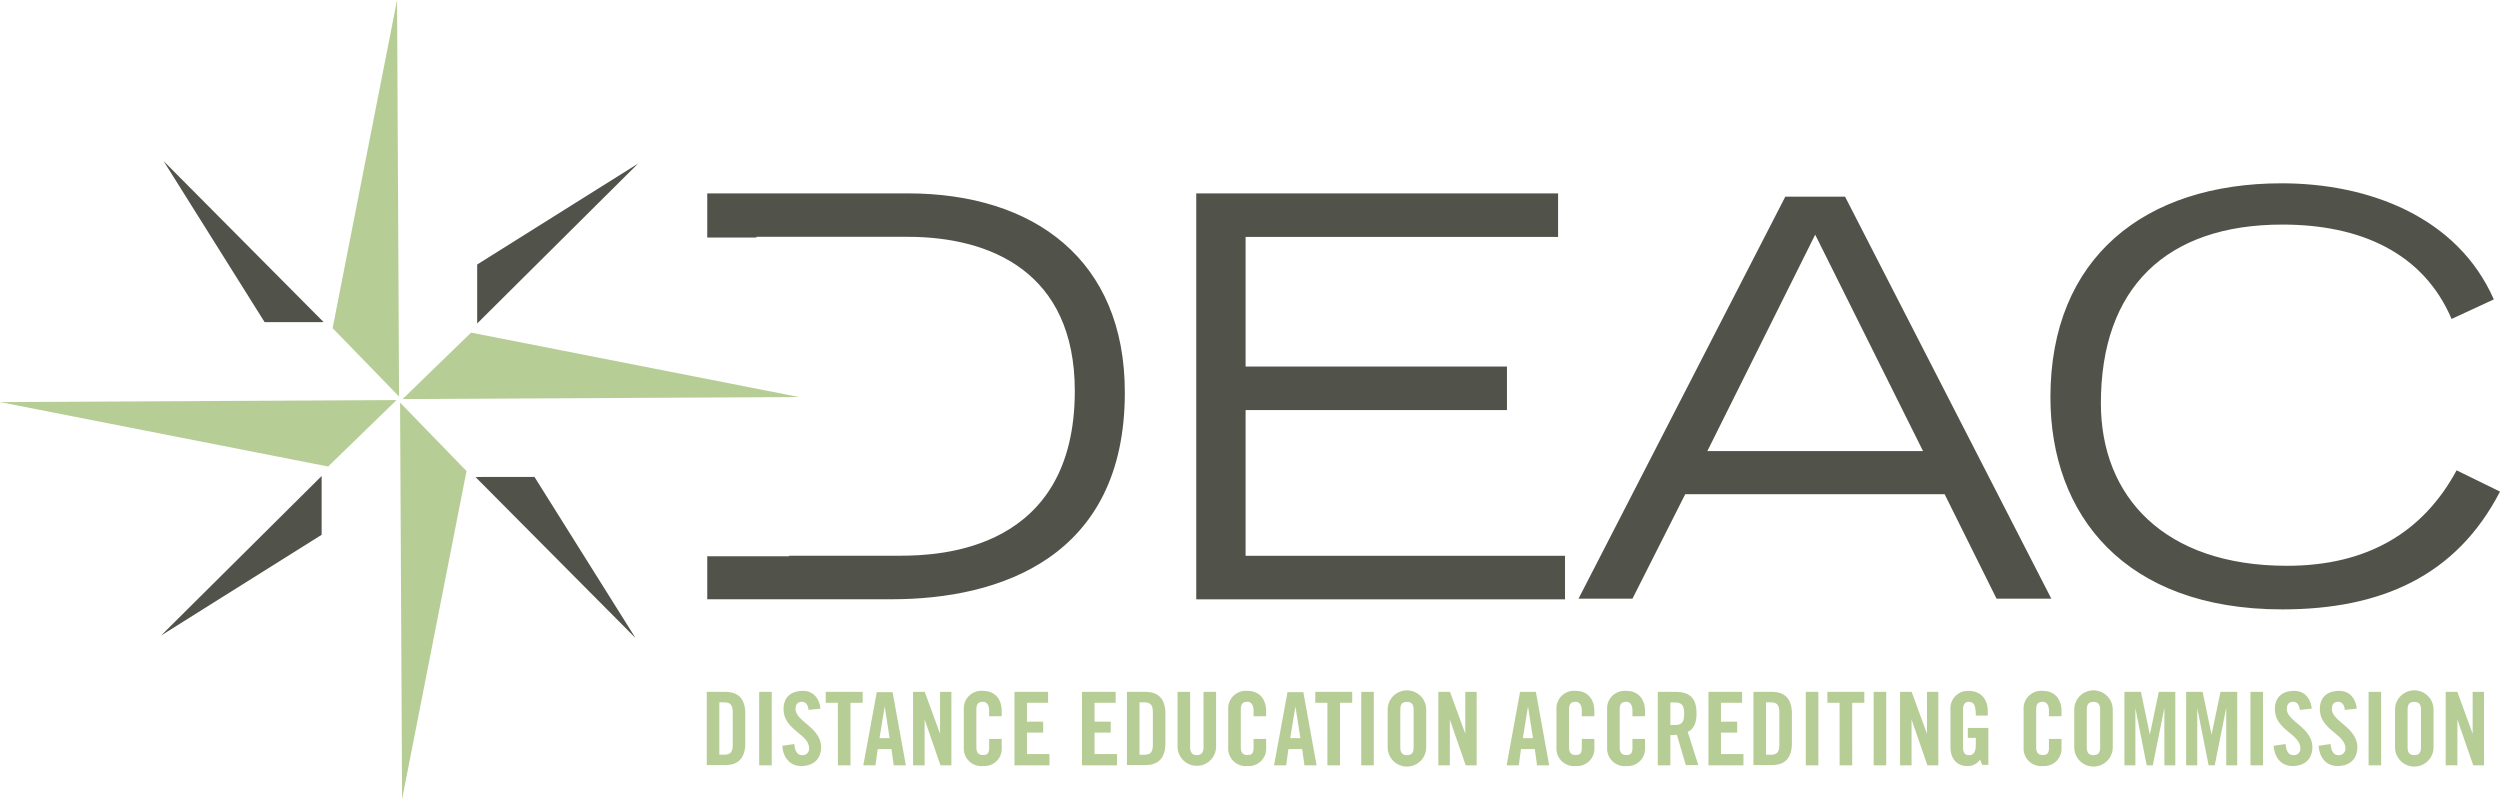 <svg xmlns="http://www.w3.org/2000/svg" xmlns:xlink="http://www.w3.org/1999/xlink" viewBox="0 0 473.67 151.41" xmlns:v="https://vecta.io/nano"><path d="M75.61 75.13L63.02 62.17 75.23 0l.38 75.13zm.19 1.15l12.59 12.97-12.21 62.16-.38-75.13zm-.67-.48L62.17 88.39 0 76.18l75.13-.38zm1.15-.19l12.97-12.59 62.16 12.21-75.13.38z" fill="#b7cd96"/><path d="M172 36.64h-38V45h9.32v-.13H172c15.66 0 31.64 6.67 31.64 29.2 0 30.26-25.5 31.22-33.12 31.22h-21v.11H134v8.14h35c20.31 0 44.12-7.83 44.12-39.15.03-25.16-17.22-37.75-41.12-37.75zm54.65 0h68.56v8.25H236v24.55h49.52v8.25H236v27.62h60.52v8.25h-69.87zm247.02 56.5c-8.26 16-22.54 22.32-41.27 22.32-29.84 0-43.91-17.88-43.91-40.2 0-26.45 17.88-40.53 43.81-40.53 16.5 0 33.33 6.35 40.2 22l-8 3.7c-5.39-12.59-17.35-17.88-32.06-17.88-22 0-34.39 12-34.39 33.86 0 17.67 12 30.79 35.24 30.79 15.24 0 25.82-6.35 32.16-18.09zM338.26 37.26h11.32l39.08 76.17h-10.38l-9.84-19.8H319.3l-10 19.8h-10.22zm26.09 48.2l-20.43-41-20.43 41zM60.45 61.04l.86-.02-30.32-30.51 19.15 30.53h10.31zm29.96-10.92v11.17l30.49-30.3-30.49 19.13zm.95 40.25l-1.26.02 30.32 30.51-19.15-30.53h-9.91zm-30.42-.18l-30.43 30.23 30.43-19.09V90.19z" fill="#51534a"/><g fill="#b7cd96"><path d="M133.91 131.09h3.54c2.45 0 3.76 1.34 3.76 4.18v5.49c0 2.84-1.31 4.19-3.76 4.19h-3.54zm2.38 11.9h.83c1.27 0 1.71-.48 1.71-1.94V135c0-1.45-.44-1.93-1.71-1.93h-.83zm7.55 2.01v-13.91h2.38V145zm9.35-10.49c-.1-1.2-.73-1.54-1.27-1.54-.77 0-1.19.5-1.19 1.36 0 2.36 4.84 3.5 4.84 7.26 0 2.28-1.54 3.55-3.77 3.55s-3.47-1.77-3.57-3.84l2.27-.33c.09 1.41.65 2.1 1.42 2.1a1.22 1.22 0 0 0 1.38-1.27c0-2.75-4.84-3.47-4.84-7.45 0-2.21 1.35-3.45 3.69-3.45 1.94 0 3.09 1.4 3.3 3.36zm5.56-1.35h-2.3v-2.07h7v2.07h-2.31V145h-2.38zm7.12 11.84h-2.3l2.55-13.86h3l2.51 13.86h-2.3l-.42-3.07h-2.61zm.77-5.15h1.92l-.94-6h0zM173 145v-13.91h2.21l2.9 7.93h0v-7.93h2.15V145h-2.07l-3-8.66h0V145z"/><use xlink:href="#B"/><path d="M192.21 145v-13.91h6.37v2.07h-4v3.57h3.07v2.07h-3.07v4.07h4.26V145zm12.79 0v-13.91h6.38v2.07h-4v3.57h3.07v2.07h-3.07v4.07h4.26V145zm8.52-13.91h3.53c2.45 0 3.76 1.34 3.76 4.18v5.49c0 2.84-1.31 4.19-3.76 4.19h-3.53zM215.9 143h.82c1.27 0 1.71-.48 1.71-1.94V135c0-1.45-.44-1.93-1.71-1.93h-.82zm7.21-11.91h2.38v10.46c0 1 .41 1.52 1.27 1.52s1.27-.5 1.27-1.52v-10.46h2.38v10.36a3.65 3.65 0 1 1-7.3 0z"/><use xlink:href="#B" x="50.1"/><path d="M243.69 145h-2.3l2.55-13.86h3l2.51 13.86h-2.3l-.43-3.07h-2.61zm.77-5.15h1.92l-.94-6h0zm7.04-6.69h-2.3v-2.07h7v2.07h-2.31V145h-2.39zm6.41 11.84v-13.91h2.38V145zm5.01-10.55a3.65 3.65 0 0 1 7.3 0v7.14a3.65 3.65 0 0 1-7.3 0zm2.39 7.08c0 1 .3 1.54 1.26 1.54s1.27-.5 1.27-1.54v-7c0-1-.31-1.54-1.27-1.54s-1.26.5-1.26 1.54zm7.21 3.47v-13.91h2.21l2.9 7.93h0v-7.93h2.15V145h-2.08l-3-8.66h0V145zm15.24 0h-2.3l2.54-13.91h3l2.52 13.91h-2.3l-.42-3.07h-2.62zm.77-5.15h1.92l-.94-6h0z"/><use xlink:href="#B" x="112.29"/><use xlink:href="#B" x="121.89"/><path d="M316.48 145h-2.38v-13.91h3.34c2.67 0 4 1.13 4 4.09 0 2.22-.86 3.13-1.67 3.49l2 6.28h-2.37l-1.69-5.74a11.12 11.12 0 0 1-1.23.06zm0-7.64h.84c1.29 0 1.77-.48 1.77-2.13s-.48-2.13-1.77-2.13h-.84zm7.22 7.64v-13.91h6.37v2.07h-4v3.57h3.07v2.07h-3.07v4.07h4.26V145zm8.52-13.91h3.53c2.46 0 3.76 1.34 3.76 4.18v5.49c0 2.84-1.3 4.19-3.76 4.19h-3.53zM334.6 143h.82c1.27 0 1.71-.48 1.71-1.94V135c0-1.45-.44-1.93-1.71-1.93h-.82zm7.54 2v-13.91h2.38V145zm6.4-11.84h-2.31v-2.07h7v2.07h-2.3V145h-2.38zM355 145v-13.91h2.38V145zm5 0v-13.91h2.2l2.9 7.93h0v-7.93h2.15V145h-2.07l-3-8.66h0V145zm12.84-7.08h3.89v7h-1.15l-.44-1a2.76 2.76 0 0 1-2.4 1.23c-1.88 0-3.19-1.34-3.19-3.55v-7.14a3.29 3.29 0 0 1 3.5-3.55c2.38 0 3.57 1.72 3.57 3.8v.88h-2.27c0-2.07-.42-2.61-1.36-2.61-.58 0-1.06.34-1.06 1.52v7.12c0 .88.29 1.46 1.12 1.46s1.3-.54 1.3-1.92v-1.36h-1.51z"/><use xlink:href="#B" x="200.8"/><path d="M393 134.45a3.65 3.65 0 0 1 7.3 0v7.14a3.65 3.65 0 0 1-7.3 0zm2.38 7.08c0 1 .31 1.54 1.27 1.54s1.26-.5 1.26-1.54v-7c0-1-.3-1.54-1.26-1.54s-1.27.5-1.27 1.54zm16.77-10.44V145h-2.07v-10.88h0L407.89 145h-1.16l-2.14-10.83h0V145h-2.08v-13.91h3.13l1.69 8.1h0l1.69-8.1zm11.73 0V145h-2.08v-10.88h0L419.62 145h-1.16l-2.15-10.83h0V145h-2.11v-13.91h3.13l1.69 8.1h0l1.69-8.1zm2.51 13.91v-13.91h2.38V145zm9.35-10.49c-.1-1.2-.73-1.54-1.27-1.54-.77 0-1.19.5-1.19 1.36 0 2.36 4.84 3.5 4.84 7.26 0 2.28-1.54 3.55-3.76 3.55s-3.48-1.77-3.57-3.84l2.26-.33c.1 1.41.65 2.1 1.42 2.1a1.22 1.22 0 0 0 1.38-1.27c0-2.75-4.83-3.47-4.83-7.45 0-2.21 1.34-3.45 3.68-3.45 1.94 0 3.09 1.4 3.3 3.36zm8.52 0c-.09-1.2-.73-1.54-1.27-1.54-.76 0-1.18.5-1.18 1.36 0 2.36 4.83 3.5 4.83 7.26 0 2.28-1.53 3.55-3.76 3.55s-3.47-1.77-3.57-3.84l2.26-.33c.1 1.41.66 2.1 1.42 2.1a1.23 1.23 0 0 0 1.39-1.27c0-2.75-4.84-3.47-4.84-7.45 0-2.21 1.34-3.45 3.68-3.45 1.94 0 3.1 1.4 3.31 3.36zm4.51 10.49v-13.91h2.38V145zm5.01-10.55a3.65 3.65 0 0 1 7.3 0v7.14a3.65 3.65 0 0 1-7.3 0zm2.38 7.08c0 1 .31 1.54 1.27 1.54s1.27-.5 1.27-1.54v-7c0-1-.31-1.54-1.27-1.54s-1.27.5-1.27 1.54zm7.22 3.47v-13.91h2.21l2.9 7.93h0v-7.93h2.15V145h-2.04l-3-8.66h0V145z"/></g><defs ><path id="B" d="M187.41,135.71v-1.07c0-1.17-.54-1.67-1.15-1.67-1,0-1.27.5-1.27,1.54v7c0,1,.31,1.54,1.27,1.54s1.15-.5,1.15-1.4V140h2.38v1.59a3.29,3.29,0,0,1-3.53,3.55,3.33,3.33,0,0,1-3.65-3.55v-7.14a3.33,3.33,0,0,1,3.65-3.55c2.38,0,3.53,1.72,3.53,3.8v1Z"/></defs></svg>
